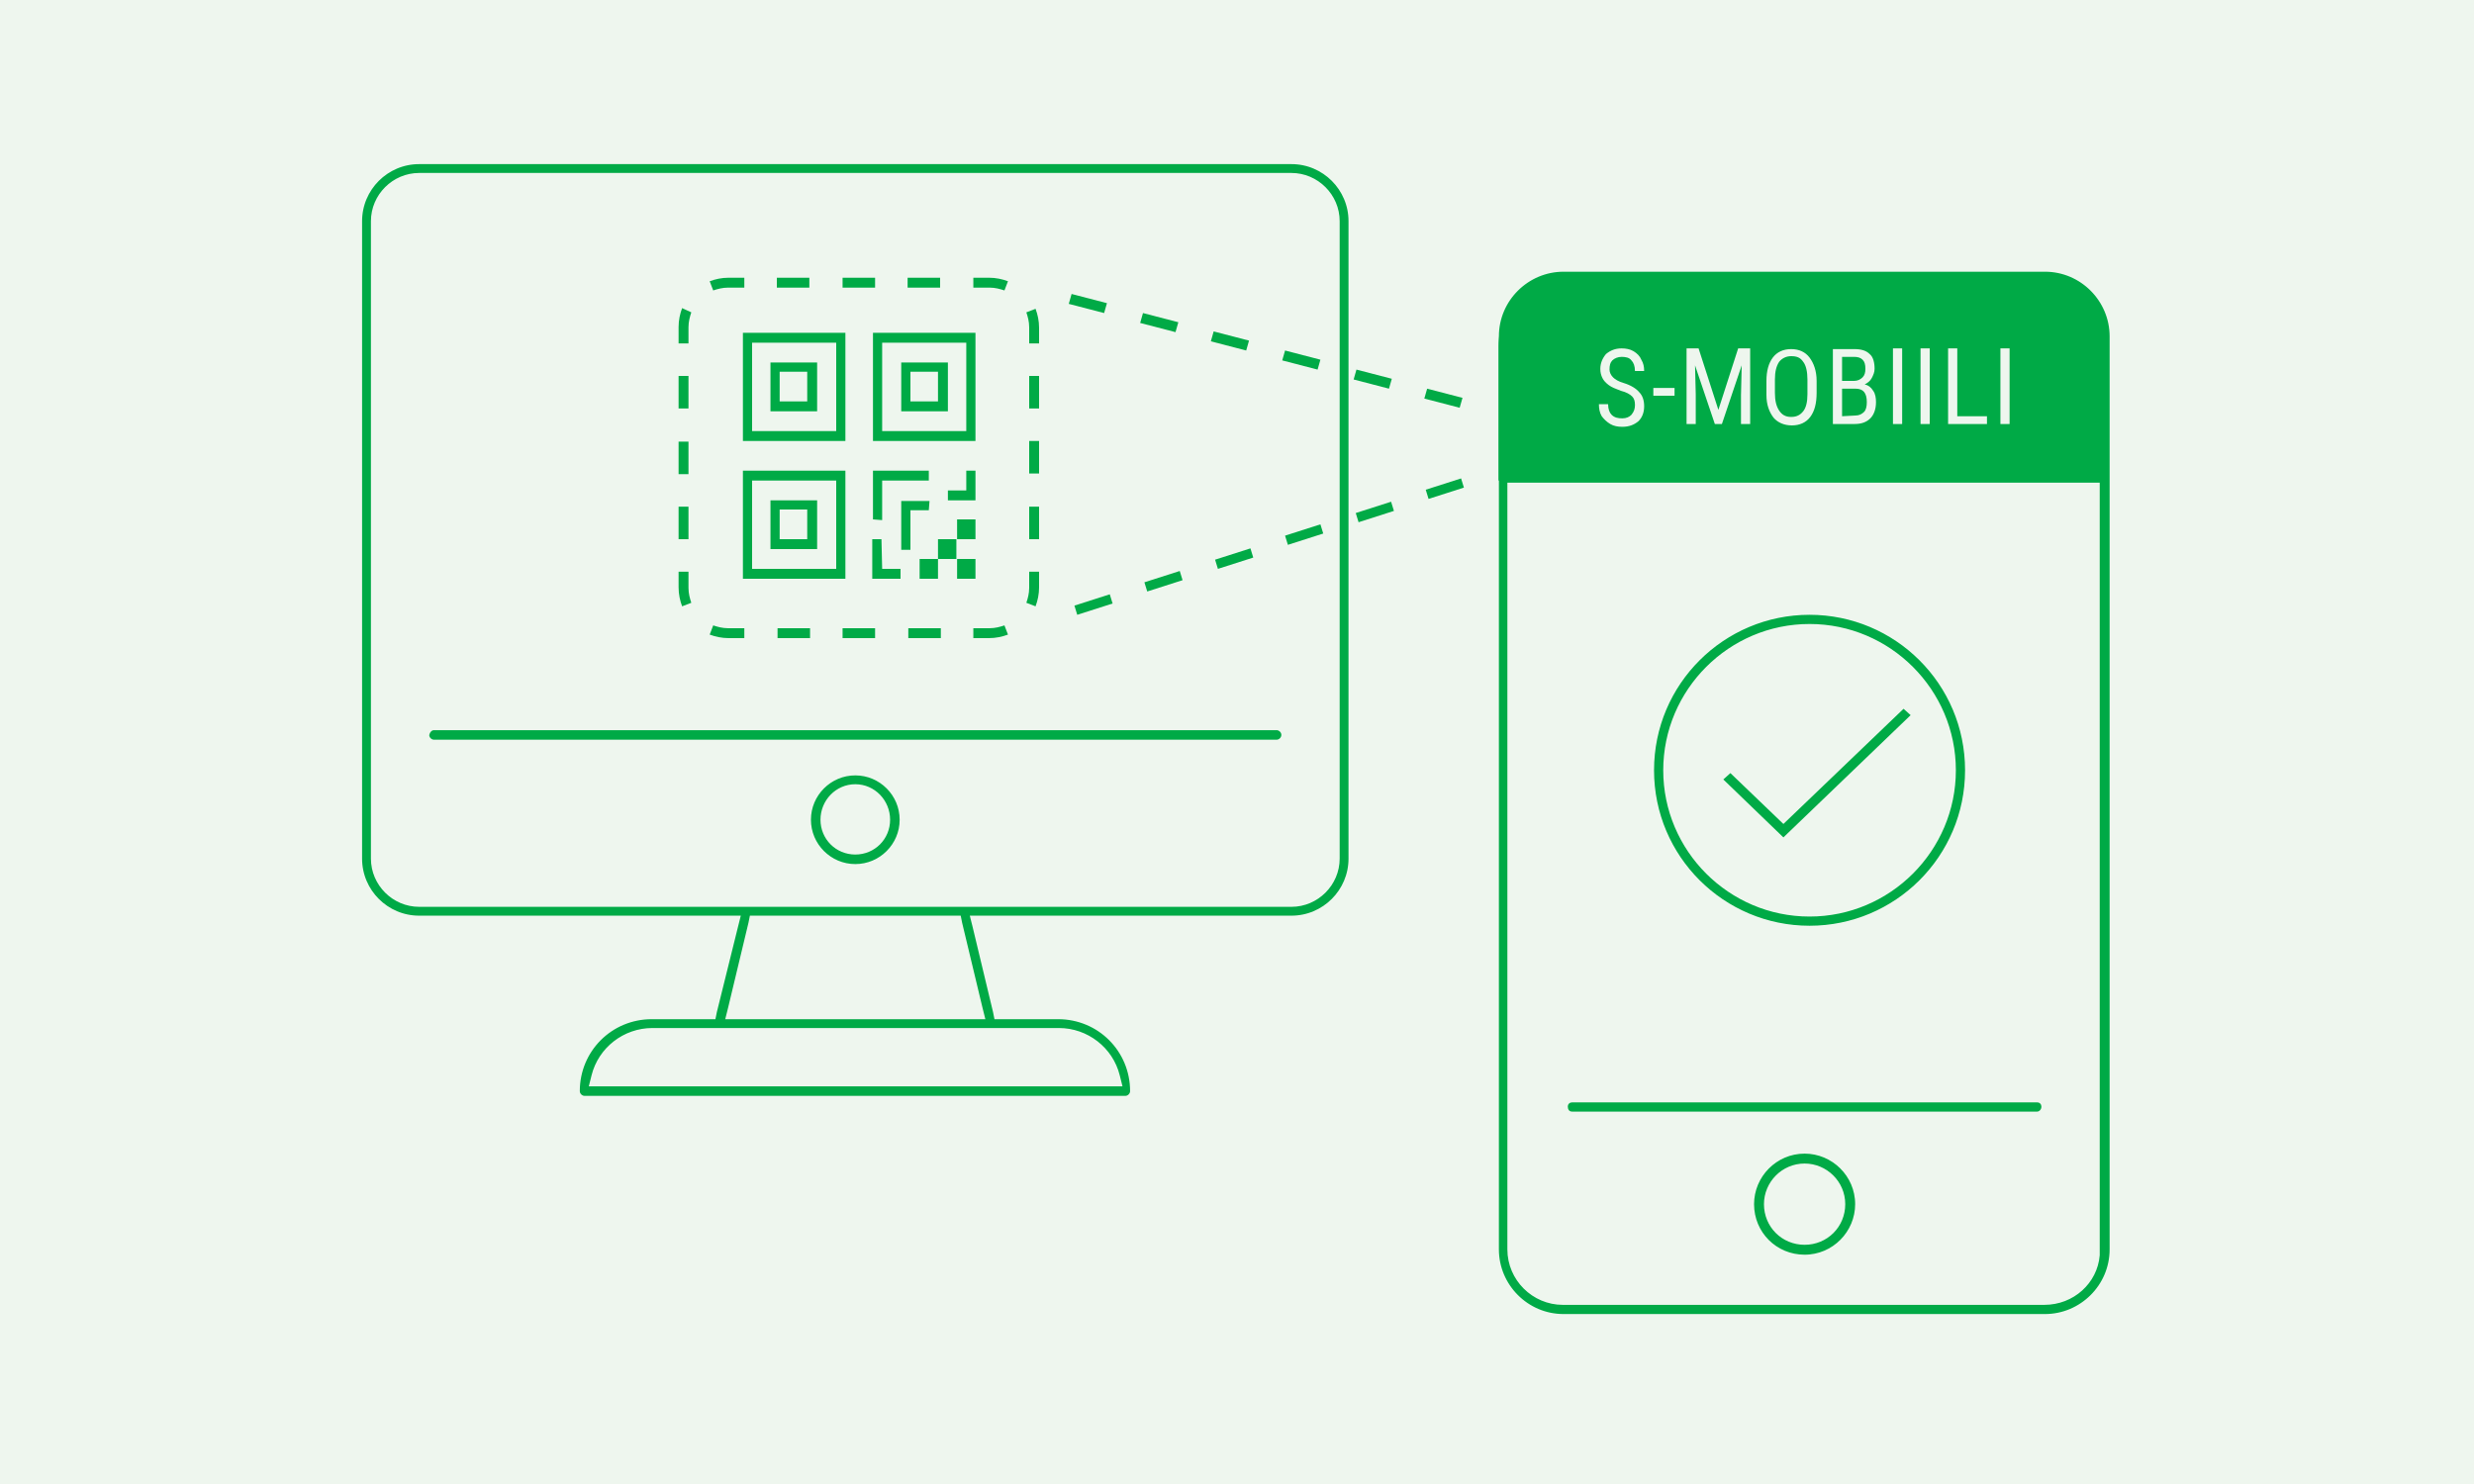 <?xml version="1.0" encoding="utf-8"?>
<!-- Generator: Adobe Illustrator 24.3.0, SVG Export Plug-In . SVG Version: 6.00 Build 0)  -->
<svg version="1.1" id="Layer_1" xmlns="http://www.w3.org/2000/svg" xmlns:xlink="http://www.w3.org/1999/xlink" x="0px" y="0px"
	 viewBox="0 0 350 210" style="enable-background:new 0 0 350 210;" xml:space="preserve">
<style type="text/css">
	.st0{fill:#EEF6EE;}
	.st1{fill:#00AA46;stroke:#EEF6EE;stroke-width:1.25;}
	.st2{fill:#00AA46;}
	.st3{fill:#00AA46;stroke:#EEF6EE;stroke-width:1.5;}
	.st4{fill-rule:evenodd;clip-rule:evenodd;fill:#00AA46;}
</style>
<rect class="st0" width="350" height="210"/>
<path class="st1" d="M103.8,131l0.2-0.8h-0.8H59.3c-4.8,0-8.7-3.9-8.7-8.7V31.3c0-4.8,3.9-8.7,8.7-8.7h123.4c4.8,0,8.7,3.9,8.7,8.7
	v90.2c0,4.8-3.9,8.7-8.7,8.7h-43.9H138l0.2,0.8l2.9,12.1l0.1,0.5h0.5h8c6,0,10.8,4.8,10.8,10.8c0,0.7-0.6,1.3-1.3,1.3H82.7
	c-0.7,0-1.3-0.6-1.3-1.3c0-6,4.8-10.8,10.8-10.8h8h0.5l0.1-0.5L103.8,131z M157.2,153.1h0.8l-0.2-0.8c-0.9-3.6-4.2-6.2-8-6.2H92.3
	c-3.8,0-7.1,2.6-8,6.2l-0.2,0.8h0.8H157.2z M137.8,143.6h0.8l-0.2-0.8l-2.9-12.1l-0.1-0.5h-0.5h-27.8h-0.5l-0.1,0.5l-2.9,12.1
	l-0.2,0.8h0.8H137.8z M127.9,116L127.9,116c0,3.8-3.1,6.9-6.9,6.9s-6.9-3.1-6.9-6.9s3.1-6.9,6.9-6.9S127.9,112.2,127.9,116z
	 M182.7,127.7c3.4,0,6.2-2.8,6.2-6.2V31.3c0-3.4-2.8-6.2-6.2-6.2H59.3c-3.4,0-6.2,2.8-6.2,6.2v90.2c0,3.4,2.8,6.2,6.2,6.2H182.7z
	 M61.4,102.7h119.2c0.7,0,1.3,0.6,1.3,1.3c0,0.7-0.6,1.3-1.3,1.3H61.4c-0.7,0-1.3-0.6-1.3-1.3C60.2,103.3,60.7,102.7,61.4,102.7z
	 M116.7,116c0,2.4,1.9,4.3,4.3,4.3s4.3-1.9,4.3-4.3s-1.9-4.4-4.3-4.4S116.7,113.6,116.7,116z"/>
<path class="st2" d="M152.4,87l5-1.6l-0.4-1.3l-5,1.6L152.4,87z M167.3,82.1l-5,1.6l-0.4-1.3l5-1.6L167.3,82.1z M172.3,80.5l5-1.6
	l-0.4-1.3l-5,1.6L172.3,80.5z M187.2,75.5l-5,1.6l-0.4-1.3l5-1.6L187.2,75.5z M192.2,73.9l5-1.6l-0.4-1.3l-5,1.6L192.2,73.9z
	 M207.1,69l-5,1.6l-0.4-1.3l5-1.6L207.1,69z M206.9,56.3l-5-1.3l-0.4,1.4l5,1.3L206.9,56.3z M196.9,53.6l-5-1.3l-0.4,1.4l5,1.3
	L196.9,53.6z M186.8,50.9l-5-1.3l-0.4,1.4l5,1.3L186.8,50.9z M171.7,46.9l5,1.3l-0.4,1.4l-5-1.3L171.7,46.9z M166.7,45.6l-5-1.3
	l-0.4,1.4l5,1.3L166.7,45.6z M151.6,41.6l5,1.3l-0.4,1.4l-5-1.3L151.6,41.6z"/>
<path class="st3" d="M296.3,177.6L296.3,177.6v-0.8V47.6c0-3.9-3.2-7.1-7.1-7.1h-68.1c-3.9,0-7.1,3.2-7.1,7.1v129.2
	c0,3.9,3.2,7.1,7.1,7.1h68.1C293,183.9,296,181.1,296.3,177.6z M221.2,37.7h68.1c5.5,0,9.9,4.5,9.9,9.9v129.2c0,5.5-4.5,9.9-9.9,9.9
	h-68.1c-5.5,0-9.9-4.5-9.9-9.9V47.6C211.3,42.1,215.8,37.7,221.2,37.7z M247.4,170.4c0-4.3,3.5-7.9,7.9-7.9c4.3,0,7.9,3.5,7.9,7.9
	c0,4.3-3.5,7.9-7.9,7.9C250.9,178.3,247.4,174.8,247.4,170.4z M250.3,170.4c0,2.8,2.2,5,5,5s5-2.2,5-5s-2.3-5-5-5
	C252.5,165.4,250.3,167.7,250.3,170.4z"/>
<path class="st4" d="M221.8,156.6c0-0.4,0.3-0.6,0.6-0.6h65.8c0.4,0,0.6,0.3,0.6,0.6c0,0.4-0.3,0.7-0.6,0.7h-65.8
	C222,157.3,221.8,157,221.8,156.6z"/>
<path class="st2" d="M255.7,53.7c0-1.1-0.2-2-0.6-2.5c-0.4-0.6-0.9-0.8-1.7-0.8c-0.7,0-1.3,0.3-1.7,0.8c-0.4,0.6-0.6,1.4-0.6,2.5
	v1.9c0,1.1,0.2,1.9,0.6,2.5c0.4,0.6,0.9,0.9,1.7,0.9s1.3-0.3,1.7-0.8s0.6-1.3,0.6-2.4V53.7z M260.6,58.9V55h1.9
	c1.1,0,1.6,0.6,1.6,1.9c0,0.6-0.1,1.1-0.4,1.4c-0.3,0.3-0.7,0.5-1.2,0.5L260.6,58.9L260.6,58.9z M262.3,53.9h-1.7v-3.4h1.7
	c0.5,0,0.9,0.1,1.2,0.4c0.3,0.3,0.4,0.7,0.4,1.3c0,0.5-0.1,0.9-0.4,1.2S262.8,53.9,262.3,53.9z"/>
<path class="st4" d="M212,49c0-5.5,4.5-10,10-10h66c5.5,0,10,4.5,10,10v18c0.3,0.1,0,0.3,0,0.6c0,0.4,0.2,0.7-0.1,0.7H213
	c-0.2,0-0.4-0.1-0.5-0.3l-0.5,0V49z M231.3,57.3c0-0.5-0.1-0.9-0.4-1.2c-0.3-0.3-0.8-0.6-1.6-0.8c-0.8-0.3-1.3-0.5-1.7-0.8
	s-0.7-0.6-0.9-1s-0.3-0.8-0.3-1.3c0-0.8,0.3-1.5,0.8-2.1c0.6-0.5,1.3-0.8,2.2-0.8c0.6,0,1.2,0.1,1.7,0.4c0.5,0.3,0.9,0.7,1.1,1.2
	c0.3,0.5,0.4,1,0.4,1.6h-1.3c0-0.7-0.2-1.2-0.5-1.5c-0.3-0.4-0.8-0.5-1.4-0.5c-0.5,0-1,0.2-1.3,0.5s-0.4,0.7-0.4,1.3
	c0,0.4,0.2,0.8,0.5,1.1s0.8,0.6,1.5,0.8c1,0.3,1.8,0.8,2.2,1.3c0.5,0.5,0.7,1.2,0.7,2c0,0.9-0.3,1.6-0.8,2.1
	c-0.6,0.5-1.3,0.8-2.3,0.8c-0.6,0-1.2-0.1-1.7-0.4c-0.5-0.3-0.9-0.7-1.2-1.1c-0.3-0.5-0.4-1.1-0.4-1.7h1.3c0,0.7,0.2,1.2,0.5,1.5
	c0.4,0.4,0.9,0.5,1.5,0.5s1-0.2,1.3-0.5C231.2,58.2,231.3,57.8,231.3,57.3z M236.9,56h-3v-1.1h3V56z M243.1,58l-2.8-8.7h-1.7V60h1.3
	v-4.2l-0.1-4.1l2.8,8.3h1l2.8-8.3l-0.1,4.2V60h1.3V49.3h-1.7L243.1,58z M257,55.6c0,1.5-0.3,2.6-0.9,3.4c-0.6,0.8-1.5,1.2-2.6,1.2
	s-2-0.4-2.6-1.1c-0.6-0.8-1-1.8-1-3.2v-2c0-1.4,0.3-2.5,0.9-3.3c0.6-0.8,1.5-1.2,2.6-1.2s2,0.4,2.6,1.2s1,1.9,1,3.3V55.6z
	 M259.3,49.3V60h3.1c1,0,1.7-0.3,2.2-0.8s0.8-1.3,0.8-2.3c0-0.6-0.1-1.2-0.4-1.6c-0.3-0.5-0.7-0.8-1.2-0.9c0.4-0.2,0.8-0.5,1-0.9
	s0.4-0.8,0.4-1.3c0-0.9-0.2-1.7-0.7-2.1c-0.5-0.5-1.2-0.7-2.2-0.7h-3L259.3,49.3L259.3,49.3z M269.1,60h-1.3V49.3h1.3V60z M271.7,60
	h1.3V49.3h-1.3V60z M276.9,58.9h4.2V60h-5.5V49.3h1.3V58.9z M283,60h1.3V49.3H283V60z M96.5,43.6c-0.3,0.8-0.5,1.7-0.5,2.7v2.3h1.4
	v-2.3c0-0.8,0.2-1.5,0.4-2.1L96.5,43.6z M96,80.9h1.4v2.3c0,0.8,0.2,1.5,0.4,2.1l-1.3,0.5C96.2,85,96,84.1,96,83.1V80.9z
	 M137.7,90.3v-1.4h2.3c0.8,0,1.5-0.2,2.1-0.4l0.5,1.3c-0.8,0.3-1.7,0.5-2.7,0.5H137.7z M147,48.6h-1.4v-2.3c0-0.8-0.2-1.5-0.4-2.1
	l1.3-0.5c0.3,0.8,0.5,1.7,0.5,2.7L147,48.6L147,48.6z M105.3,39.3v1.4H103c-0.8,0-1.5,0.2-2.1,0.4l-0.5-1.3c0.8-0.3,1.7-0.5,2.7-0.5
	C103.1,39.3,105.3,39.3,105.3,39.3z M109.9,39.3v1.4h4.6v-1.4H109.9z M119.2,39.3v1.4h4.6v-1.4H119.2z M128.4,39.3v1.4h4.6v-1.4
	H128.4z M137.7,39.3v1.4h2.3c0.8,0,1.5,0.2,2.1,0.4l0.5-1.3c-0.8-0.3-1.7-0.5-2.7-0.5C139.9,39.3,137.7,39.3,137.7,39.3z M147,53.2
	h-1.4v4.6h1.4V53.2z M147,62.4h-1.4V67h1.4V62.4z M147,71.7h-1.4v4.6h1.4V71.7z M147,80.9h-1.4v2.3c0,0.8-0.2,1.5-0.4,2.1l1.3,0.5
	c0.3-0.8,0.5-1.7,0.5-2.7L147,80.9L147,80.9z M133.1,90.3v-1.4h-4.6v1.4H133.1z M123.8,90.3v-1.4h-4.6v1.4H123.8z M114.6,90.3v-1.4
	H110v1.4H114.6z M105.3,90.3v-1.4H103c-0.8,0-1.5-0.2-2.1-0.4l-0.5,1.3c0.8,0.3,1.7,0.5,2.7,0.5H105.3z M96,76.3h1.4v-4.6H96V76.3z
	 M96,67.1h1.4v-4.6H96V67.1z M96,57.8h1.4v-4.6H96V57.8z M123.5,73.5v-6.9h7.9V68h-6.6v5.6L123.5,73.5L123.5,73.5z M135.4,81.9h2.6
	v-2.8h-2.6V81.9z M135.4,76.3h2.6v-2.8h-2.6V76.3z M132.7,76.3h2.6v2.8h-2.6v2.8h-2.6v-2.8h2.6V76.3z M124.8,80.5h2.6v1.4h-4v-5.6
	h1.3L124.8,80.5L124.8,80.5z M136.7,66.6h1.3v4.2h-3.9v-1.4h2.6L136.7,66.6L136.7,66.6z M131.4,72.2h-2.6v5.6h-1.3v-6.9h4
	L131.4,72.2L131.4,72.2z M128.8,56.8h3.9v-4.2h-3.9V56.8z M127.5,58.2h6.6v-6.9h-6.6C127.5,51.3,127.5,58.2,127.5,58.2z M110.3,76.3
	h3.9v-4.2h-3.9V76.3z M109,77.7h6.6v-6.9H109V77.7z M110.3,56.8h3.9v-4.2h-3.9V56.8z M109,58.2h6.6v-6.9H109V58.2z M124.8,61h11.9
	V48.5h-11.9C124.8,48.5,124.8,61,124.8,61z M123.5,62.4H138V47.1h-14.5V62.4z M106.4,80.5h11.9V68h-11.9V80.5z M105.1,81.9h14.5
	V66.6h-14.5V81.9z M106.4,61h11.9V48.5h-11.9V61z M105.1,62.4h14.5V47.1h-14.5V62.4z M256,129.7c11.4,0,20.7-9.3,20.7-20.7
	s-9.3-20.7-20.7-20.7s-20.7,9.3-20.7,20.7S244.6,129.7,256,129.7z M256,131c12.1,0,22-9.8,22-22s-9.9-22-22-22s-22,9.8-22,22
	S243.9,131,256,131z M269.3,100.3l1,0.9l-18,17.3l-8.5-8.2l1-0.9l7.5,7.2L269.3,100.3z"/>
</svg>
